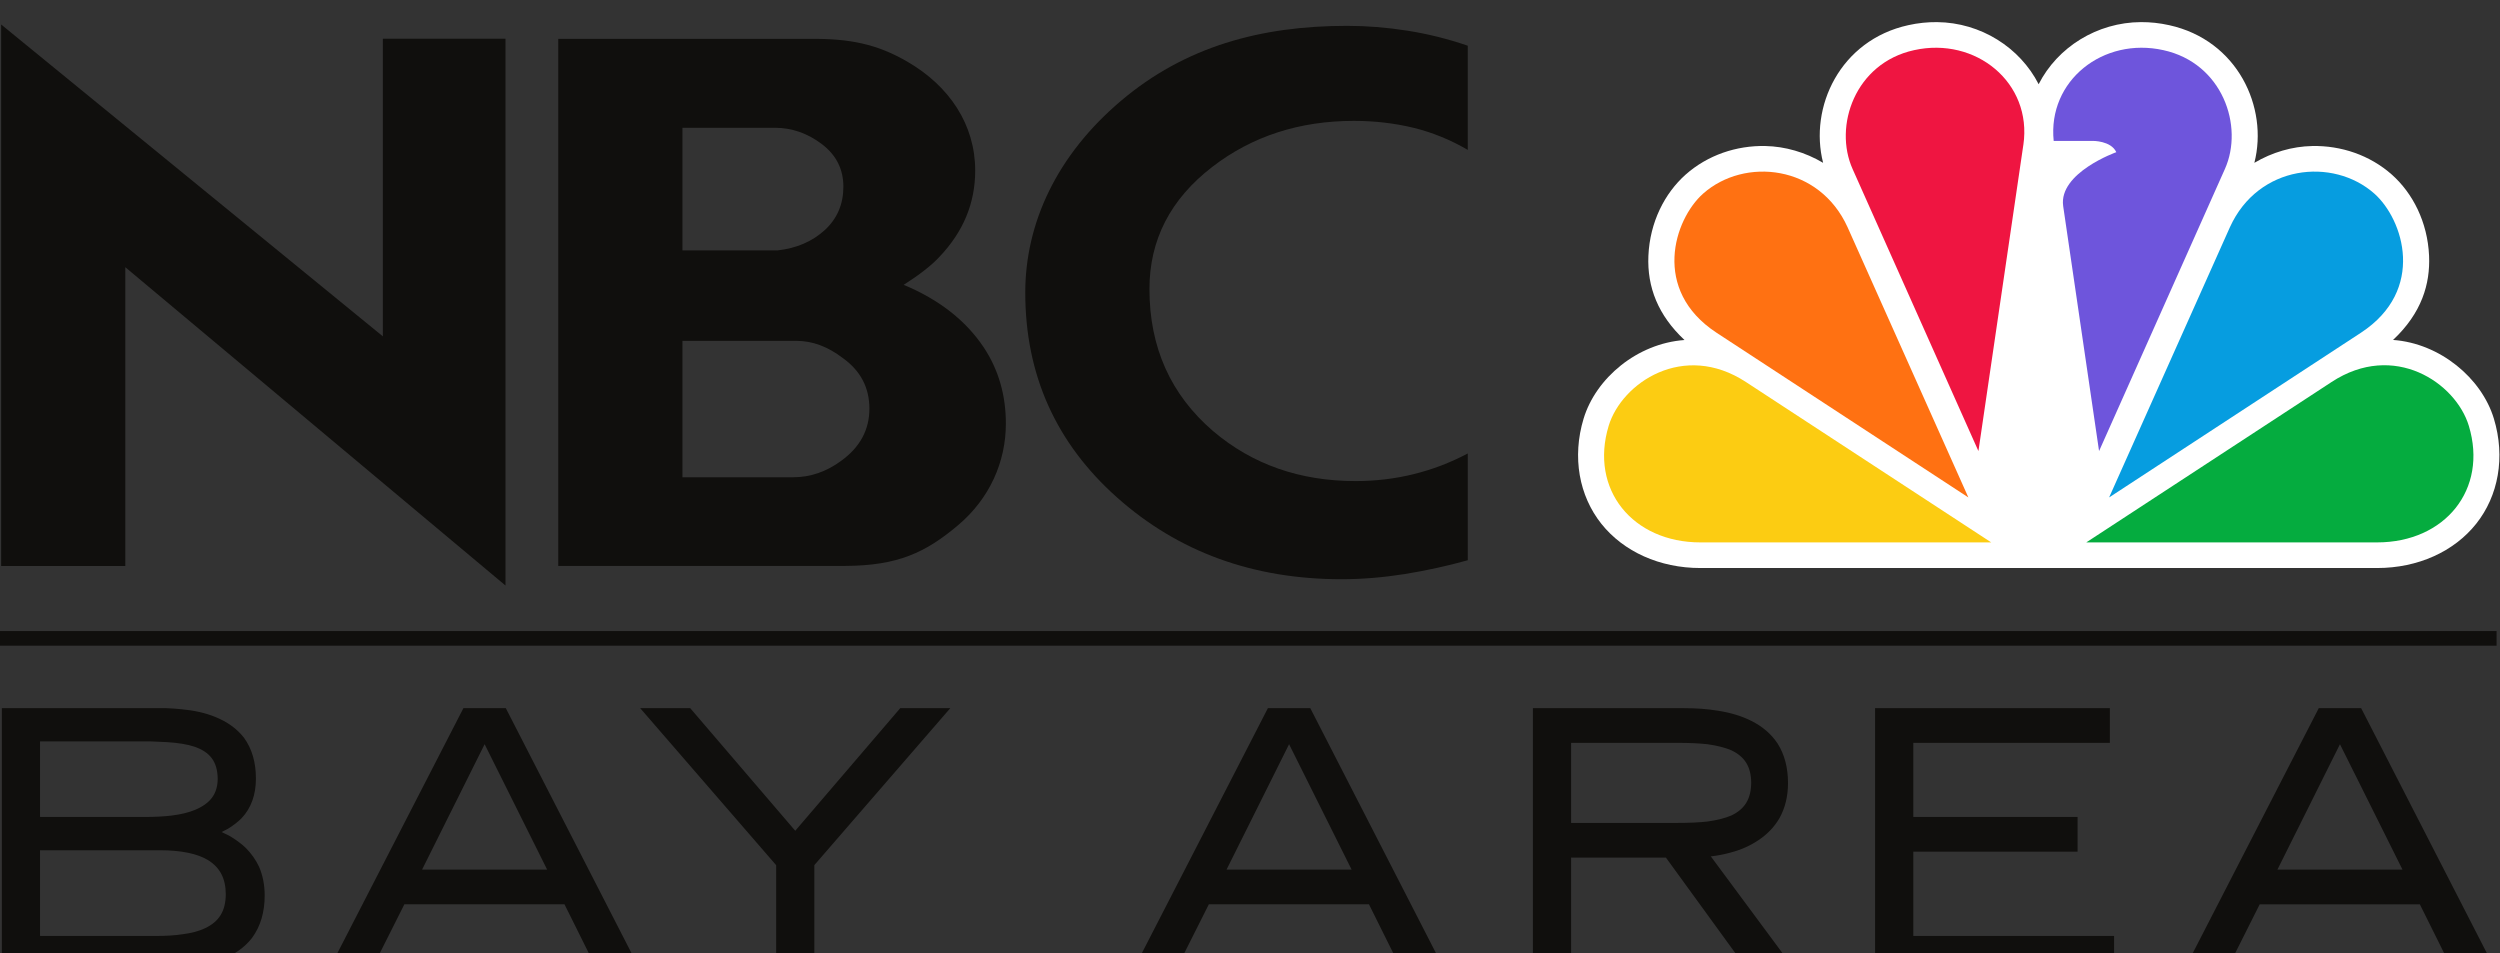 <?xml version="1.0" encoding="UTF-8" standalone="no"?>
<!-- Created with Inkscape (http://www.inkscape.org/) -->

<svg
   width="320mm"
   height="122mm"
   viewBox="0 0 320 122"
   version="1.1"
   id="svg679"
   inkscape:version="1.2.2 (b0a8486541, 2022-12-01)"
   sodipodi:docname="NBC_Bay_Area 2024.svg"
   xmlns:inkscape="http://www.inkscape.org/namespaces/inkscape"
   xmlns:sodipodi="http://sodipodi.sourceforge.net/DTD/sodipodi-0.dtd"
   xmlns="http://www.w3.org/2000/svg"
   xmlns:svg="http://www.w3.org/2000/svg">
  <rect x="0" y="0" width="320" height="122" fill="#333333" stroke="none"/>
  <sodipodi:namedview
     id="namedview681"
     pagecolor="#ffffff"
     bordercolor="#000000"
     borderopacity="0.25"
     inkscape:showpageshadow="2"
     inkscape:pageopacity="0.0"
     inkscape:pagecheckerboard="0"
     inkscape:deskcolor="#d1d1d1"
     inkscape:document-units="mm"
     showgrid="false"
     inkscape:zoom="0.20506097"
     inkscape:cx="480.34495"
     inkscape:cy="246.26822"
     inkscape:window-width="1187"
     inkscape:window-height="582"
     inkscape:window-x="0"
     inkscape:window-y="0"
     inkscape:window-maximized="1"
     inkscape:current-layer="layer1" />
  <defs
     id="defs676" />
  <g
     inkscape:label="Layer 1"
     inkscape:groupmode="layer"
     id="layer1">
    <g
       id="g598"
       transform="matrix(0.061,0,0,-0.061,-2.3832663e-4,598.353)">
      <path
         d="M 0.004,8454.17 H 5238.754 v 30.688 H 0.004 Z"
         style="fill:#100f0d;fill-opacity:1;fill-rule:nonzero;stroke:none"
         id="path90"
         inkscape:connector-curvature="0" />
      <path
         d="m 4778.87,7984.31 131.21,263.13 131.22,-263.13 z m 175.67,338.8 h -88.93 l -2.12,-4.16 -281.22,-546.63 h 89.5 l 69.94,139.2 h 335.96 l 69.22,-139.2 h 90.27 z m -939.73,-301.09 h 344.66 v 72.79 h -344.66 v 155.51 l 412.43,-0.03 v 72.82 H 3934.6 v -550.79 h 501.48 v 72.79 h -421.27 z m -496,60.26 h -222.1 v 168.01 h 222.1 c 25.33,0.03 46.71,-0.96 63.97,-2.88 20.42,-2.84 37.25,-7.16 50.11,-12.68 28.3,-13.39 41.43,-34.43 41.78,-68.05 -0.35,-34.23 -13.51,-55.48 -41.95,-68.93 -12.69,-5.42 -29.52,-9.71 -50.13,-12.59 -16.6,-1.92 -37.94,-2.88 -63.78,-2.88 z m 112.54,-62.21 c 21.23,5.57 40.48,14.02 57.43,25.32 18.98,12.32 34.18,27.99 45.08,46.69 12.08,21.52 18.02,46.25 18.02,73.82 0,32.1 -7.18,59.94 -21.83,82.95 -13.16,19.99 -31.77,35.87 -55.32,47.65 -20.52,10.28 -44.14,17.35 -70.8,21.37 -21.03,3.5 -44.51,5.22 -70.38,5.22 l -317.02,0.02 v -550.76 h 80.18 v 237.14 h 199.02 l 172.35,-237.17 h 99.43 L 3589.9,8012.1 c 13.96,1.5 27.77,4.16 41.45,7.97 z m -1057.61,-35.76 131.22,263.1 131.22,-263.1 z m 86.76,338.8 -2.13,-4.16 -281.21,-546.6 h 89.5 l 69.94,139.17 h 335.96 l 69.21,-139.2 h 90.27 l -282.61,550.79 z m -991.8,-257.31 -220.39,257.31 h -104.98 l 285.31,-329.48 v -221.31 h 80.13 v 221.38 l 285.31,329.41 h -105.02 z m -783.028,-81.49 131.238,263.13 131.2,-263.13 z m 86.762,338.8 -2.157,-4.16 -281.199,-546.6 h 89.504 l 69.93,139.17 h 335.978 l 69.23,-139.2 h 90.26 l -282.64,550.79 z M 430.367,7861.35 c -12.375,-5.96 -28.047,-10.24 -47.109,-12.65 -15.375,-2.39 -33.926,-3.59 -55.711,-3.59 l -243.512,0.03 v 179.81 H 334.875 c 45.852,0.03 79.941,-7.37 102.055,-20.94 24.726,-15.56 36.629,-38.1 36.851,-71.57 -0.347,-35.15 -13.996,-57.15 -43.414,-71.09 z M 84.035,8253.29 H 317.238 l 33.535,-1.5 c 22.985,-1.41 41.793,-4.56 56.165,-9.2 34.308,-11.48 49.417,-32.07 49.894,-67.85 -0.359,-30.99 -14.68,-51.22 -47.5,-65.07 -13.457,-5.54 -29.969,-9.61 -49.613,-11.98 -16.289,-1.95 -34.899,-2.88 -55.758,-2.88 H 84.035 Z M 515.602,8029.96 c -9.993,9.47 -21.547,17.89 -34.707,25.53 l -15.883,7.68 13.312,6.83 c 11.293,6.92 20.586,14.17 28.465,21.99 20.274,21.34 30.27,49.69 30.211,83.53 0,33.59 -8.215,62.42 -25.039,85.5 -14.82,19.12 -35.258,33.65 -60.805,43.87 -19.976,8.15 -43.547,13.46 -70.656,15.98 -9.887,0.99 -20.621,1.76 -32.035,2.24 H 3.863 V 7772.32 H 285.559 c 16.754,0.03 31.32,0.24 43.754,0.74 16.183,0.48 31.05,1.23 44.445,2.22 34.555,3.51 63.656,9.74 87.617,18.88 28.906,10.67 51.621,26.22 67.41,46.73 17.899,24.18 26.649,54.27 26.617,89.36 0,21.52 -3.867,41.51 -11.644,59.73 -6.875,14.77 -16.289,28.08 -28.156,39.98"
         style="fill:#100f0d;fill-opacity:1;fill-rule:nonzero;stroke:none"
         id="path92"
         inkscape:connector-curvature="0" />
      <g
         id="g26"
         transform="matrix(3.057,0,0,-3,-71.166,12306.068)">
        <path
           id="path1-2"
           style="fill:#ffffff;fill-opacity:1;stroke-width:11.828"
           d="m 1492.906,847.795 c -30.203,0.148 -57.38,17.58 -70.271,43.449 -12.863,-25.689 -39.728,-43.138 -69.727,-43.441 -6.477,-0.065 -13.088,0.625 -19.701,2.121 -46.973,10.503 -68.264,57.475 -58.517,96.291 -12.291,-7.418 -26.057,-11.464 -39.686,-11.752 -19.774,-0.418 -39.523,6.306 -54.678,19.986 -0.01,0.008 -0.018,0.017 -0.027,0.025 -14.286,12.95 -24.517,33.134 -25.533,56.754 -0.948,22.02 6.724,41.696 24.779,58.928 -32.622,2.399 -60.834,26.76 -69.234,54.916 l -0.01,0.019 c -8.035,27.043 -3.071,54.09 12.15,73.57 15.221,19.48 39.994,30.977 68.016,30.977 h 464.463 c 28.061,0 52.847,-11.494 68.059,-30.983 15.212,-19.488 20.141,-46.531 12.109,-73.562 v 0 c -8.383,-28.192 -36.875,-52.613 -69.191,-54.99 19.716,-18.852 25.569,-39.215 24.723,-58.871 -1.017,-23.62 -11.248,-43.804 -25.535,-56.754 -0.01,-0.008 -0.018,-0.017 -0.027,-0.025 -15.154,-13.68 -34.902,-20.405 -54.676,-19.986 -13.629,0.288 -27.395,4.334 -39.686,11.752 9.747,-38.817 -11.545,-85.79 -58.52,-96.291 -6.469,-1.464 -12.938,-2.16 -19.281,-2.129 z" />
        <path
           d="m 1550.449,950.604 -86.347,197.238 -24.642,-171.413 c -3.155,-23.262 36.47,-37.653 36.47,-37.653 -3.647,-8.082 -16.165,-7.886 -16.165,-7.886 h -26.811 c -4.238,-42.187 34.007,-72.843 75.308,-63.478 40.61,9.068 55.396,53.228 42.187,83.193 z"
           fill="#6e55dc"
           id="path1"
           style="fill:#6e55dc;fill-opacity:1;stroke-width:11.828" />
        <path
           d="m 1390.075,1211.715 -168.357,-112.173 c -42.878,-28.584 -85.263,0.592 -94.232,30.656 -13.209,44.455 16.46,81.518 62.985,81.518 z"
           fill="#fccc12"
           id="path2-8"
           style="fill:#fccc12;fill-opacity:1;stroke-width:11.828" />
        <path
           d="m 1412.147,933.649 c 6.21,-43.568 -32.824,-75.8 -75.011,-66.239 -40.612,9.069 -55.397,53.228 -42.188,83.194 l 86.347,197.237 30.852,-214.29 z"
           fill="#ef1541"
           id="path3-9"
           style="fill:#ef1541;fill-opacity:1;stroke-width:11.828" />
        <path
           d="m 1374.395,1180.271 -82.897,-188.959 c -19.419,-43.765 -70.774,-49.186 -99.162,-23.559 -20.009,18.138 -35.485,67.422 9.167,97.289 z"
           fill="#ff7112"
           id="path4-7"
           style="fill:#ff7112;fill-opacity:1;stroke-width:11.828" />
        <path
           d="m 1654.934,1211.715 c 46.624,0 76.195,-37.062 62.986,-81.516 -8.97,-30.162 -51.355,-59.34 -94.233,-30.656 l -168.357,112.172 z"
           fill="#05ac3f"
           id="path5-3"
           style="fill:#05ac3f;fill-opacity:1;stroke-width:11.828" />
        <path
           d="m 1643.892,1065.042 c 44.652,-29.867 29.177,-79.151 9.167,-97.289 -28.388,-25.627 -79.742,-20.206 -99.161,23.559 l -82.897,188.959 z"
           fill="#069de0"
           id="path6"
           style="fill:#069de0;fill-opacity:1;stroke-width:11.828" />
      </g>
      <path
         d="M 2.43,9757.65 803.348,9103.31 v 624.46 H 1060.71 V 8580.43 L 262.945,9248.36 V 8621.44 H 2.43 v 1136.21"
         style="fill:#100f0d;fill-opacity:1;fill-rule:nonzero;stroke:none"
         id="path108"
         inkscape:connector-curvature="0" />
      <path
         d="m 1432.01,8807.61 h 232.39 c 35.92,0 69.59,11.5 101,34.72 39.38,28.58 58.9,65.05 58.9,109.19 0,44.14 -18.5,79.4 -55.47,105.99 -31.54,24.2 -63.97,36.33 -97.67,36.33 h -239.15 v -286.23 m 0,476.01 h 199.37 c 40,4.43 73.03,18.72 99.27,42.64 25.94,23.9 39.06,54.22 39.06,91.04 0,36.79 -15.13,66.6 -45.08,89.33 -30.21,22.83 -63.01,34.32 -98.68,34.32 h -193.94 z m -260.6,443.87 h 527.77 c 82.78,0.99 140.93,-10.7 204.38,-47.62 89.06,-51.36 142.76,-132.83 142.76,-228.83 0,-68.18 -25.01,-128.47 -75.14,-181 -16.56,-17.9 -41.63,-37.41 -74.94,-58.65 74.49,-31.05 130.47,-74.94 168.16,-131.5 30.79,-46.54 46.26,-99.8 46.26,-159.67 0,-79.89 -33.69,-157.25 -100.98,-213.8 -67.23,-56.58 -125.54,-84.38 -235.86,-84.83 h -602.41 v 1105.9"
         style="fill:#100f0d;fill-opacity:1;fill-rule:nonzero;stroke:none"
         id="path110"
         inkscape:connector-curvature="0" />
      <path
         d="m 3079.91,9494.51 c -36.77,21.47 -74.9,36.93 -114.35,46.52 -39.57,9.52 -81.03,14.4 -124.42,14.4 -114.68,0 -213.88,-32.23 -297.32,-96.54 -87.93,-67.75 -131.85,-153.18 -131.85,-256.42 0,-122.11 44.45,-221.42 133.55,-298.02 82.42,-69.98 182.09,-104.85 298.93,-104.85 83.54,0 162.05,19.17 235.46,57.91 v -224.02 c -43.38,-12.16 -87.49,-21.76 -132.52,-29.05 -45,-7.11 -89.16,-10.8 -132.43,-10.8 -185.7,0 -342.65,57.25 -471.09,171.62 -128.34,114.4 -192.49,257.62 -192.49,429.81 0,146.62 66.94,289.13 200.89,402.48 133.93,113.25 292.01,157.27 474.33,157.27 41.06,0 82.97,-3.31 125.75,-9.99 42.85,-6.69 85.29,-17.21 127.56,-31.69 v -218.63"
         style="fill:#100f0d;fill-opacity:1;fill-rule:nonzero;stroke:none"
         id="path112"
         inkscape:connector-curvature="0" />
    </g>
  </g>
</svg>
